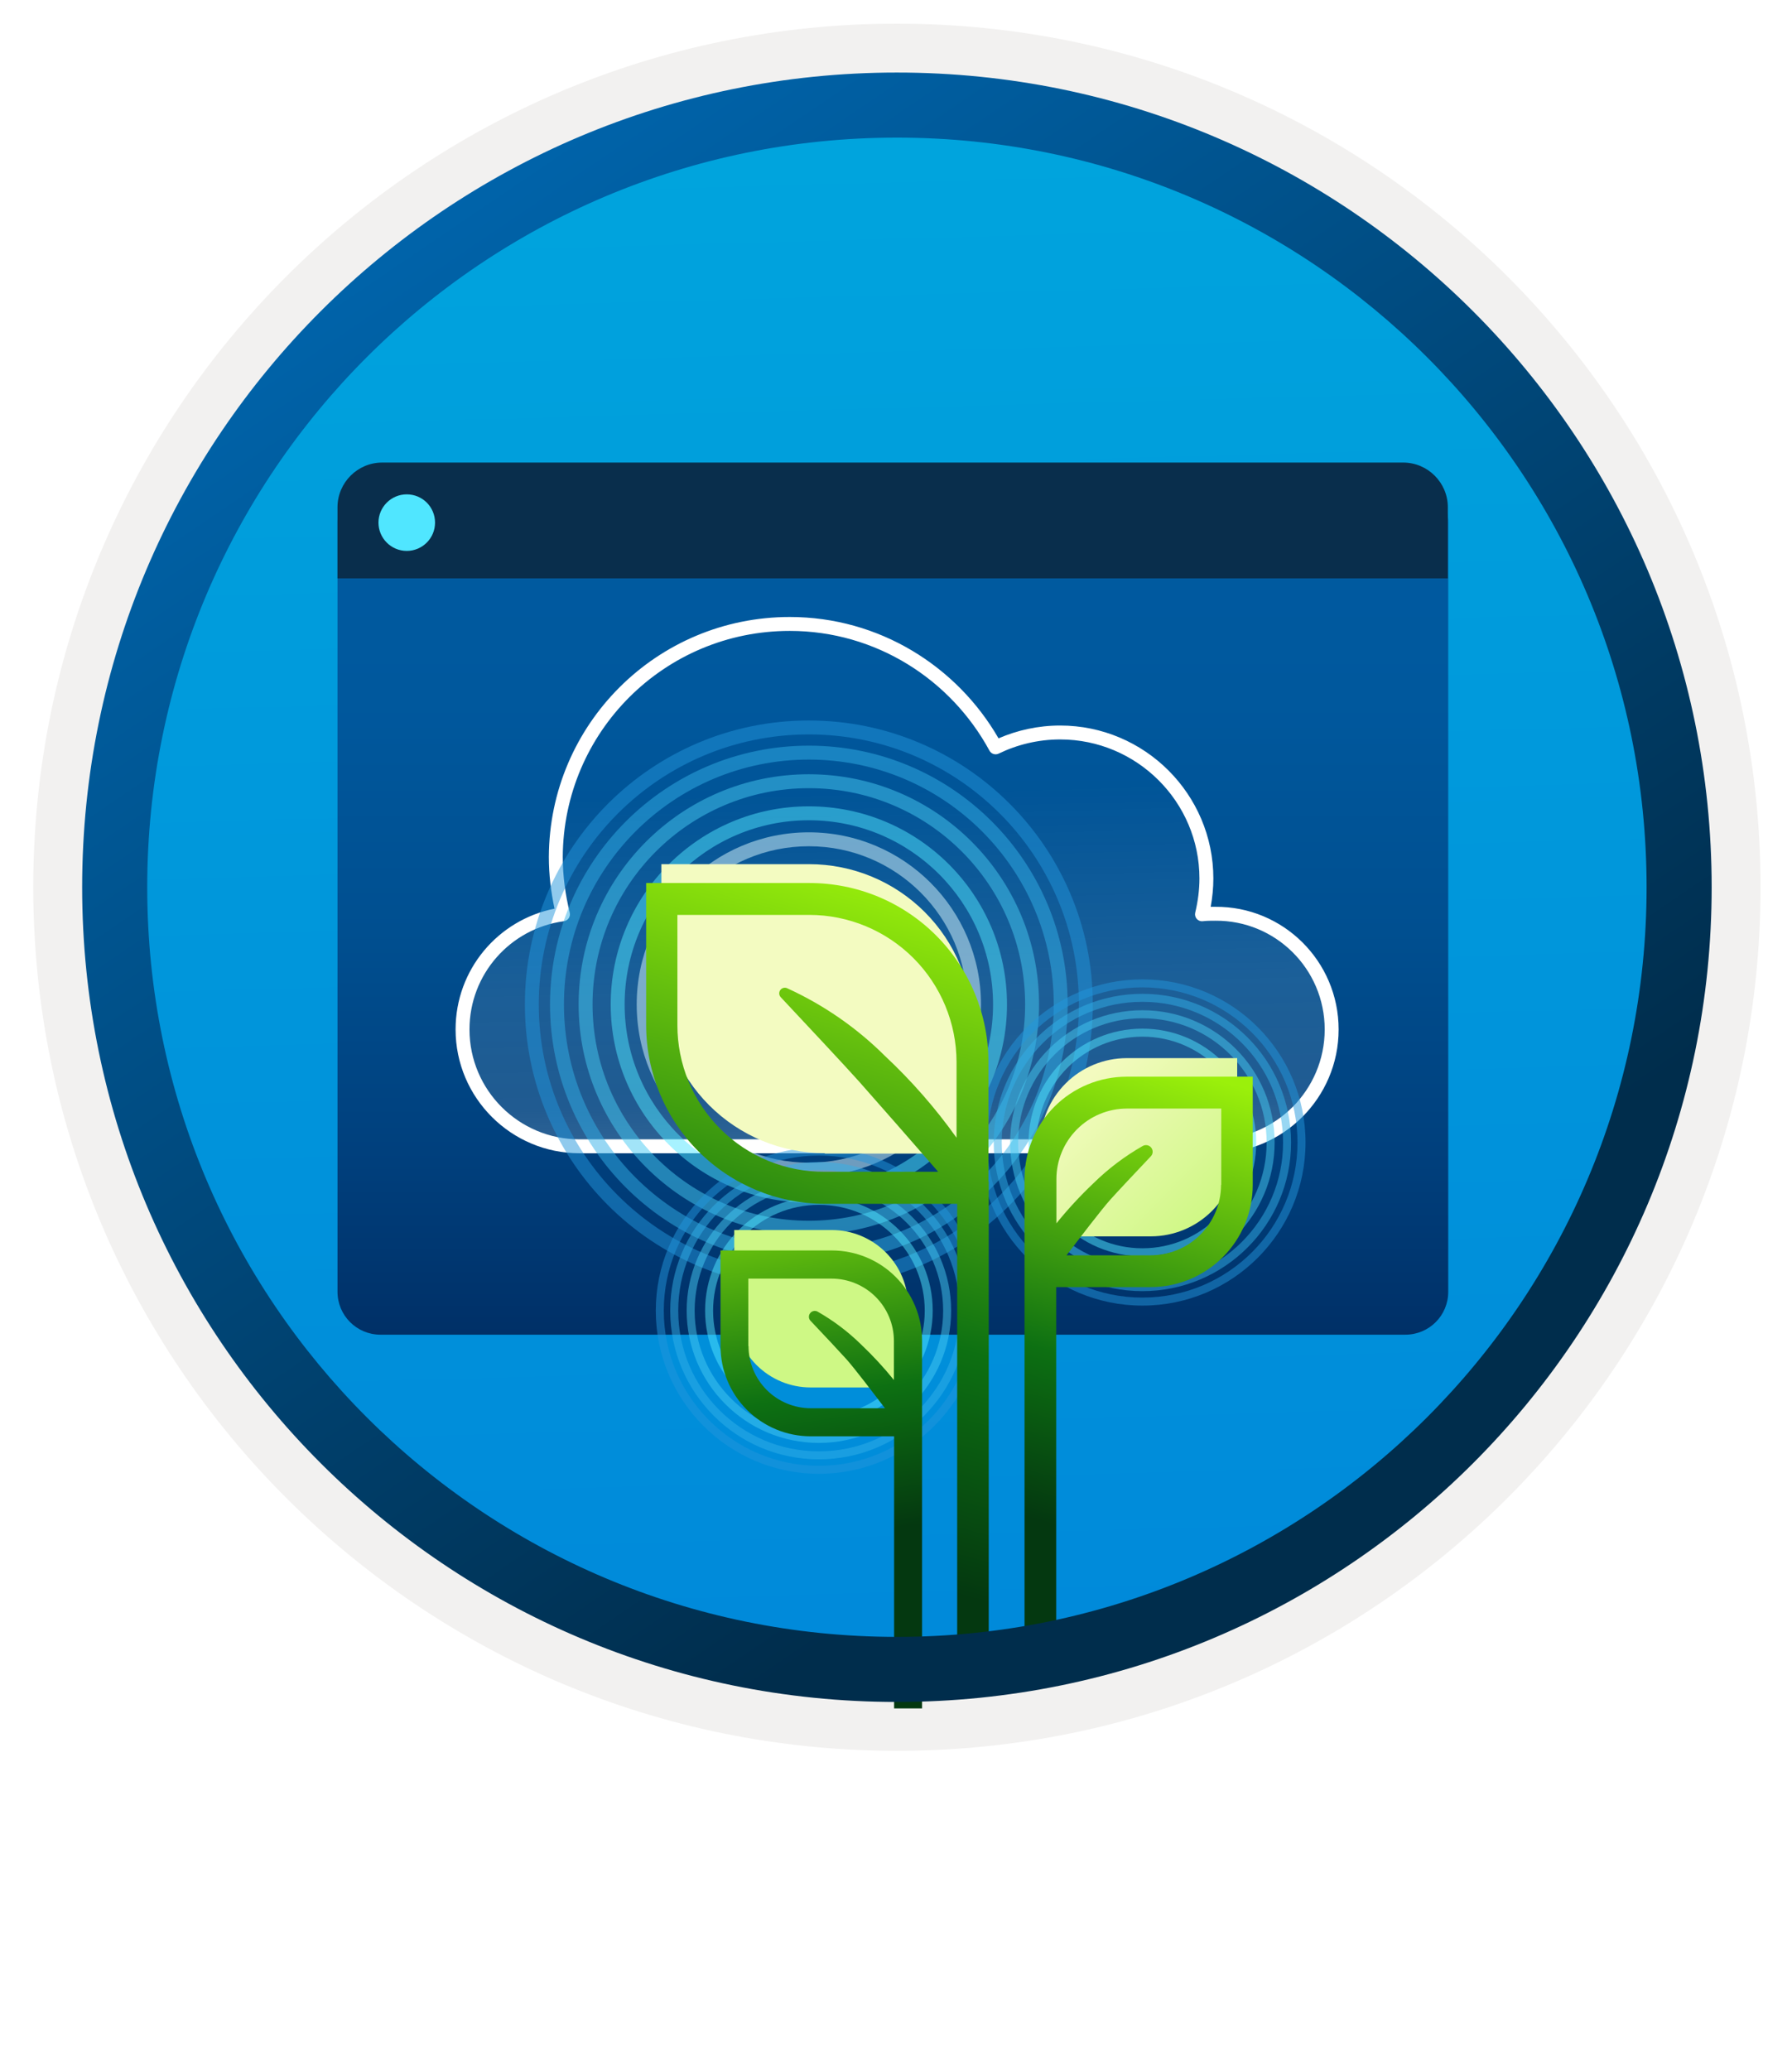 <svg width="103" height="119" viewBox="0 0 103 119" fill="none" xmlns="http://www.w3.org/2000/svg">
<path d="M51.552 97.81C25.702 97.81 4.742 76.86 4.742 51C4.742 25.14 25.702 4.19 51.552 4.19C77.402 4.19 98.362 25.15 98.362 51C98.362 76.85 77.402 97.81 51.552 97.81Z" fill="url(#paint0_linear_861_9800)"/>
<path fill-rule="evenodd" clip-rule="evenodd" d="M97.452 51C97.452 76.35 76.902 96.9 51.552 96.9C26.202 96.9 5.652 76.35 5.652 51C5.652 25.65 26.202 5.1 51.552 5.1C76.902 5.1 97.452 25.65 97.452 51ZM51.552 1.36C78.972 1.36 101.192 23.58 101.192 51C101.192 78.42 78.962 100.64 51.552 100.64C24.132 100.64 1.912 78.41 1.912 51C1.912 23.58 24.132 1.36 51.552 1.36Z" fill="#F2F1F0"/>
<path d="M21.866 76.719H80.774C82.142 76.719 83.241 75.621 83.241 74.253V30.018C83.241 28.651 82.142 27.552 80.774 27.552H21.866C20.498 27.552 19.399 28.651 19.399 30.018V74.253C19.399 75.609 20.498 76.719 21.866 76.719Z" fill="url(#paint1_linear_861_9800)"/>
<path d="M19.399 33.247H83.218V29.155C83.218 27.742 82.064 26.588 80.651 26.588H21.966C20.554 26.588 19.399 27.742 19.399 29.155V33.247Z" fill="#092E4C"/>
<path d="M23.379 31.667C24.265 31.667 25.005 30.95 25.005 30.041C25.005 29.134 24.276 28.416 23.379 28.416C22.483 28.416 21.754 29.145 21.754 30.041C21.754 30.938 22.483 31.667 23.379 31.667Z" fill="#50E6FF"/>
<path opacity="0.25" d="M33.31 65.889C29.598 65.889 26.585 62.88 26.585 59.175C26.585 55.786 29.09 52.998 32.358 52.555C32.104 51.51 31.946 50.401 31.946 49.262C31.977 41.85 37.972 35.865 45.394 35.865C50.5 35.865 54.941 38.746 57.225 42.959C58.335 42.42 59.603 42.104 60.936 42.104C65.567 42.104 69.341 45.873 69.341 50.497C69.341 51.193 69.246 51.89 69.087 52.555C69.341 52.524 69.595 52.524 69.849 52.524C73.528 52.492 76.54 55.469 76.54 59.175C76.54 62.88 73.528 65.889 69.817 65.889H33.31V65.889Z" fill="url(#paint2_linear_861_9800)"/>
<path fill-rule="evenodd" clip-rule="evenodd" d="M32.346 49.263C32.346 50.365 32.499 51.441 32.747 52.461C32.773 52.571 32.752 52.687 32.688 52.781C32.624 52.874 32.524 52.936 32.412 52.952C29.34 53.368 26.985 55.989 26.985 59.175C26.985 62.658 29.818 65.49 33.31 65.49H69.817C73.308 65.49 76.141 62.658 76.141 59.175C76.141 55.692 73.309 52.894 69.852 52.924L69.849 52.924C69.591 52.924 69.362 52.924 69.136 52.952C69.007 52.968 68.877 52.92 68.789 52.822C68.702 52.724 68.668 52.59 68.698 52.463C68.851 51.823 68.941 51.157 68.941 50.497C68.941 46.094 65.347 42.504 60.936 42.504C59.666 42.504 58.458 42.805 57.399 43.319C57.207 43.412 56.975 43.337 56.873 43.149C54.656 39.059 50.346 36.265 45.394 36.265C38.193 36.265 32.377 42.071 32.346 49.263ZM33.31 66.29C29.377 66.29 26.186 63.101 26.186 59.175C26.186 55.734 28.623 52.877 31.873 52.231C31.67 51.283 31.546 50.286 31.546 49.262L31.546 49.26C31.578 41.629 37.751 35.465 45.394 35.465C50.522 35.465 54.995 38.285 57.394 42.441C58.471 41.974 59.675 41.704 60.936 41.704C65.788 41.704 69.741 45.652 69.741 50.497C69.741 51.047 69.685 51.594 69.587 52.125C69.673 52.124 69.757 52.124 69.838 52.124H69.847C73.748 52.092 76.941 55.248 76.941 59.175C76.941 63.101 73.749 66.29 69.817 66.29H33.31Z" fill="white"/>
<g opacity="0.5">
<path fill-rule="evenodd" clip-rule="evenodd" d="M46.49 42.215C37.919 42.215 30.968 49.16 30.968 57.737C30.968 66.314 37.919 73.259 46.49 73.259C55.062 73.259 62.012 66.309 62.012 57.737C62.012 49.166 55.062 42.215 46.49 42.215ZM30.169 57.737C30.169 48.718 37.477 41.415 46.49 41.415C55.504 41.415 62.812 48.724 62.812 57.737C62.812 66.751 55.504 74.059 46.49 74.059C37.477 74.059 30.169 66.757 30.169 57.737Z" fill="#2195DC"/>
<path fill-rule="evenodd" clip-rule="evenodd" d="M46.49 43.661C38.718 43.661 32.414 49.96 32.414 57.737C32.414 65.515 38.718 71.814 46.49 71.814C54.262 71.814 60.567 65.509 60.567 57.737C60.567 49.966 54.262 43.661 46.49 43.661ZM31.614 57.737C31.614 49.518 38.277 42.861 46.49 42.861C54.704 42.861 61.367 49.524 61.367 57.737C61.367 65.951 54.704 72.614 46.49 72.614C38.277 72.614 31.614 65.957 31.614 57.737Z" fill="#32B0E7"/>
<path fill-rule="evenodd" clip-rule="evenodd" d="M46.49 45.305C39.622 45.305 34.058 50.869 34.058 57.737C34.058 64.606 39.622 70.17 46.49 70.17C53.352 70.17 58.922 64.6 58.922 57.737C58.922 50.869 53.358 45.305 46.49 45.305ZM33.258 57.737C33.258 50.427 39.18 44.505 46.49 44.505C53.8 44.505 59.722 50.427 59.722 57.737C59.722 65.041 53.794 70.97 46.49 70.97C39.18 70.97 33.258 65.048 33.258 57.737Z" fill="#45CAF2"/>
<path fill-rule="evenodd" clip-rule="evenodd" d="M46.49 47.149C40.642 47.149 35.902 51.889 35.902 57.737C35.902 63.586 40.642 68.326 46.49 68.326C52.338 68.326 57.079 63.586 57.079 57.737C57.079 51.889 52.338 47.149 46.49 47.149ZM35.102 57.737C35.102 51.447 40.2 46.349 46.49 46.349C52.78 46.349 57.879 51.447 57.879 57.737C57.879 64.027 52.78 69.126 46.49 69.126C40.2 69.126 35.102 64.027 35.102 57.737Z" fill="#50E6FF"/>
<path fill-rule="evenodd" clip-rule="evenodd" d="M46.49 48.643C41.468 48.643 37.396 52.715 37.396 57.737C37.396 62.76 41.468 66.832 46.49 66.832C51.513 66.832 55.585 62.76 55.585 57.737C55.585 52.715 51.513 48.643 46.49 48.643ZM36.596 57.737C36.596 52.273 41.026 47.843 46.49 47.843C51.955 47.843 56.385 52.273 56.385 57.737C56.385 63.202 51.955 67.632 46.49 67.632C41.026 67.632 36.596 63.202 36.596 57.737Z" fill="#DCFAFF"/>
</g>
<g opacity="0.5">
<path fill-rule="evenodd" clip-rule="evenodd" d="M47.069 66.423C42.145 66.423 38.153 70.412 38.153 75.339C38.153 80.266 42.145 84.255 47.069 84.255C51.993 84.255 55.985 80.263 55.985 75.339C55.985 70.415 51.993 66.423 47.069 66.423ZM37.693 75.339C37.693 70.158 41.892 65.963 47.069 65.963C52.246 65.963 56.445 70.162 56.445 75.339C56.445 80.516 52.246 84.715 47.069 84.715C41.892 84.715 37.693 80.52 37.693 75.339Z" fill="#2195DC"/>
<path fill-rule="evenodd" clip-rule="evenodd" d="M47.069 67.253C42.604 67.253 38.983 70.871 38.983 75.339C38.983 79.807 42.604 83.425 47.069 83.425C51.533 83.425 55.154 79.803 55.154 75.339C55.154 70.875 51.533 67.253 47.069 67.253ZM38.523 75.339C38.523 70.617 42.351 66.794 47.069 66.794C51.787 66.794 55.614 70.621 55.614 75.339C55.614 80.057 51.787 83.884 47.069 83.884C42.351 83.884 38.523 80.061 38.523 75.339Z" fill="#32B0E7"/>
<path fill-rule="evenodd" clip-rule="evenodd" d="M47.069 68.198C43.123 68.198 39.927 71.394 39.927 75.339C39.927 79.284 43.123 82.48 47.069 82.48C51.01 82.48 54.21 79.281 54.21 75.339C54.21 71.394 51.014 68.198 47.069 68.198ZM39.468 75.339C39.468 71.14 42.87 67.738 47.069 67.738C51.268 67.738 54.669 71.14 54.669 75.339C54.669 79.534 51.264 82.94 47.069 82.94C42.87 82.94 39.468 79.538 39.468 75.339Z" fill="#45CAF2"/>
<path fill-rule="evenodd" clip-rule="evenodd" d="M47.069 69.256C43.71 69.256 40.987 71.98 40.987 75.339C40.987 78.698 43.71 81.421 47.069 81.421C50.428 81.421 53.152 78.698 53.152 75.339C53.152 71.98 50.428 69.256 47.069 69.256ZM40.527 75.339C40.527 71.726 43.456 68.797 47.069 68.797C50.682 68.797 53.611 71.726 53.611 75.339C53.611 78.952 50.682 81.881 47.069 81.881C43.456 81.881 40.527 78.952 40.527 75.339Z" fill="#50E6FF"/>
</g>
<g opacity="0.5">
<path fill-rule="evenodd" clip-rule="evenodd" d="M65.662 56.755C60.739 56.755 56.746 60.744 56.746 65.671C56.746 70.598 60.739 74.587 65.662 74.587C70.586 74.587 74.578 70.595 74.578 65.671C74.578 60.747 70.586 56.755 65.662 56.755ZM56.287 65.671C56.287 60.49 60.485 56.295 65.662 56.295C70.84 56.295 75.038 60.494 75.038 65.671C75.038 70.848 70.84 75.047 65.662 75.047C60.485 75.047 56.287 70.852 56.287 65.671Z" fill="#2195DC"/>
<path fill-rule="evenodd" clip-rule="evenodd" d="M65.662 57.585C61.198 57.585 57.576 61.203 57.576 65.671C57.576 70.139 61.198 73.757 65.662 73.757C70.126 73.757 73.748 70.135 73.748 65.671C73.748 61.207 70.126 57.585 65.662 57.585ZM57.117 65.671C57.117 60.95 60.944 57.126 65.662 57.126C70.38 57.126 74.207 60.953 74.207 65.671C74.207 70.389 70.38 74.216 65.662 74.216C60.944 74.216 57.117 70.393 57.117 65.671Z" fill="#32B0E7"/>
<path fill-rule="evenodd" clip-rule="evenodd" d="M65.662 58.53C61.717 58.53 58.521 61.726 58.521 65.671C58.521 69.616 61.717 72.812 65.662 72.812C69.604 72.812 72.803 69.613 72.803 65.671C72.803 61.726 69.607 58.53 65.662 58.53ZM58.061 65.671C58.061 61.472 61.463 58.07 65.662 58.07C69.861 58.07 73.263 61.472 73.263 65.671C73.263 69.866 69.857 73.272 65.662 73.272C61.463 73.272 58.061 69.87 58.061 65.671Z" fill="#45CAF2"/>
<path fill-rule="evenodd" clip-rule="evenodd" d="M65.662 59.588C62.303 59.588 59.58 62.311 59.58 65.67C59.58 69.029 62.303 71.753 65.662 71.753C69.021 71.753 71.744 69.029 71.744 65.67C71.744 62.311 69.021 59.588 65.662 59.588ZM59.12 65.67C59.12 62.057 62.049 59.128 65.662 59.128C69.275 59.128 72.204 62.057 72.204 65.67C72.204 69.283 69.275 72.212 65.662 72.212C62.049 72.212 59.12 69.283 59.12 65.67Z" fill="#50E6FF"/>
</g>
<path d="M47.407 66.287C44.916 66.287 42.526 65.298 40.765 63.536C39.003 61.775 38.014 59.385 38.014 56.894V49.673H46.509C49 49.673 51.389 50.663 53.151 52.424C54.912 54.186 55.902 56.575 55.902 59.066V66.311H47.407V66.287Z" fill="#F3FBC1"/>
<g filter="url(#filter0_d_861_9800)">
<path d="M56.812 65.912V59.043C56.813 57.692 56.548 56.355 56.031 55.107C55.515 53.859 54.758 52.725 53.803 51.77C52.849 50.815 51.715 50.057 50.468 49.54C49.22 49.023 47.883 48.757 46.532 48.757H37.139V56.917C37.139 59.644 38.222 62.258 40.15 64.186C42.078 66.114 44.693 67.197 47.419 67.197H55.016V94.746H56.83V65.912H56.812ZM41.419 62.906C40.63 62.123 40.003 61.191 39.577 60.164C39.151 59.137 38.933 58.035 38.936 56.923V50.589H46.515C48.759 50.59 50.91 51.482 52.497 53.068C54.084 54.654 54.977 56.805 54.98 59.049V63.399C53.77 61.701 52.394 60.127 50.871 58.702C49.237 57.075 47.327 55.753 45.229 54.798C45.161 54.771 45.087 54.769 45.017 54.79C44.947 54.811 44.887 54.855 44.846 54.915C44.804 54.974 44.784 55.047 44.789 55.119C44.793 55.192 44.822 55.261 44.871 55.315C46.209 56.741 48.622 59.319 49.386 60.176C50.149 61.033 52.767 64.021 53.924 65.354H47.407C46.297 65.363 45.195 65.151 44.167 64.731C43.139 64.31 42.205 63.69 41.419 62.906Z" fill="url(#paint3_linear_861_9800)"/>
</g>
<path d="M59.792 71.067V65.783C59.795 64.467 60.32 63.206 61.251 62.277C62.181 61.347 63.443 60.824 64.759 60.822H71.111V66.106C71.109 67.421 70.586 68.682 69.656 69.612C68.726 70.542 67.465 71.065 66.15 71.067H59.792Z" fill="url(#paint4_linear_861_9800)"/>
<g filter="url(#filter1_d_861_9800)">
<path d="M64.759 59.889C63.202 59.889 61.709 60.507 60.608 61.608C59.507 62.709 58.888 64.203 58.888 65.76V93.871H60.708V71.983H66.133C67.69 71.983 69.183 71.364 70.284 70.263C71.385 69.162 72.004 67.669 72.004 66.112V59.889H64.765H64.759ZM70.184 66.106C70.182 67.18 69.755 68.209 68.995 68.969C68.236 69.728 67.207 70.155 66.133 70.157H61.301C62.023 69.212 63.309 67.527 63.808 66.969C64.207 66.523 65.27 65.39 66.156 64.456C66.216 64.389 66.249 64.303 66.252 64.213C66.254 64.123 66.224 64.036 66.168 63.965C66.112 63.895 66.033 63.847 65.945 63.83C65.857 63.812 65.765 63.826 65.686 63.869C64.655 64.456 63.704 65.174 62.857 66.006C62.094 66.729 61.38 67.502 60.72 68.319V65.771C60.721 64.698 61.149 63.668 61.908 62.909C62.667 62.149 63.697 61.722 64.771 61.721H70.195V66.112L70.184 66.106Z" fill="url(#paint5_linear_861_9800)"/>
</g>
<path d="M52.2 79.752V75.085C52.197 73.923 51.734 72.809 50.911 71.988C50.089 71.167 48.975 70.705 47.813 70.704H42.203V75.37C42.204 76.532 42.666 77.646 43.487 78.467C44.309 79.288 45.422 79.75 46.584 79.752H52.2Z" fill="#CEF885"/>
<g filter="url(#filter2_d_861_9800)">
<path d="M47.813 69.878C49.188 69.878 50.507 70.425 51.479 71.397C52.452 72.37 52.998 73.688 52.998 75.064V96.201H51.391V80.56H46.599C45.224 80.56 43.906 80.014 42.933 79.041C41.961 78.069 41.414 76.75 41.414 75.375V69.878H47.808H47.813ZM43.022 75.37C43.023 76.318 43.401 77.227 44.071 77.898C44.742 78.569 45.651 78.946 46.599 78.947H50.867C50.229 78.112 49.094 76.624 48.653 76.132C48.3 75.738 47.362 74.737 46.579 73.912C46.526 73.853 46.496 73.777 46.495 73.698C46.493 73.618 46.519 73.541 46.568 73.479C46.618 73.417 46.688 73.374 46.766 73.359C46.843 73.343 46.924 73.356 46.994 73.394C47.905 73.912 48.745 74.547 49.493 75.281C50.166 75.92 50.797 76.602 51.38 77.324V75.074C51.379 74.126 51.002 73.216 50.331 72.546C49.66 71.875 48.751 71.498 47.803 71.496H43.011V75.375L43.022 75.37Z" fill="url(#paint6_linear_861_9800)"/>
</g>
<path fill-rule="evenodd" clip-rule="evenodd" d="M94.642 51C94.642 74.8 75.352 94.09 51.552 94.09C27.752 94.09 8.462 74.8 8.462 51C8.462 27.2 27.752 7.91 51.552 7.91C75.352 7.91 94.642 27.2 94.642 51ZM51.552 4.17C77.412 4.17 98.382 25.14 98.382 51C98.382 76.86 77.412 97.83 51.552 97.83C25.692 97.83 4.722 76.86 4.722 51C4.722 25.14 25.682 4.17 51.552 4.17Z" fill="url(#paint7_linear_861_9800)"/>
<defs>
<filter id="filter0_d_861_9800" x="17.139" y="30.757" width="59.69" height="85.989" filterUnits="userSpaceOnUse" color-interpolation-filters="sRGB">
<feFlood flood-opacity="0" result="BackgroundImageFix"/>
<feColorMatrix in="SourceAlpha" type="matrix" values="0 0 0 0 0 0 0 0 0 0 0 0 0 0 0 0 0 0 127 0" result="hardAlpha"/>
<feOffset dy="2"/>
<feGaussianBlur stdDeviation="10"/>
<feComposite in2="hardAlpha" operator="out"/>
<feColorMatrix type="matrix" values="0 0 0 0 0.902 0 0 0 0 0.973 0 0 0 0 0.514 0 0 0 0.15 0"/>
<feBlend mode="normal" in2="BackgroundImageFix" result="effect1_dropShadow_861_9800"/>
<feBlend mode="normal" in="SourceGraphic" in2="effect1_dropShadow_861_9800" result="shape"/>
</filter>
<filter id="filter1_d_861_9800" x="38.888" y="41.889" width="53.115" height="73.982" filterUnits="userSpaceOnUse" color-interpolation-filters="sRGB">
<feFlood flood-opacity="0" result="BackgroundImageFix"/>
<feColorMatrix in="SourceAlpha" type="matrix" values="0 0 0 0 0 0 0 0 0 0 0 0 0 0 0 0 0 0 127 0" result="hardAlpha"/>
<feOffset dy="2"/>
<feGaussianBlur stdDeviation="10"/>
<feComposite in2="hardAlpha" operator="out"/>
<feColorMatrix type="matrix" values="0 0 0 0 0.902 0 0 0 0 0.973 0 0 0 0 0.514 0 0 0 0.15 0"/>
<feBlend mode="normal" in2="BackgroundImageFix" result="effect1_dropShadow_861_9800"/>
<feBlend mode="normal" in="SourceGraphic" in2="effect1_dropShadow_861_9800" result="shape"/>
</filter>
<filter id="filter2_d_861_9800" x="21.415" y="51.878" width="51.584" height="66.322" filterUnits="userSpaceOnUse" color-interpolation-filters="sRGB">
<feFlood flood-opacity="0" result="BackgroundImageFix"/>
<feColorMatrix in="SourceAlpha" type="matrix" values="0 0 0 0 0 0 0 0 0 0 0 0 0 0 0 0 0 0 127 0" result="hardAlpha"/>
<feOffset dy="2"/>
<feGaussianBlur stdDeviation="10"/>
<feComposite in2="hardAlpha" operator="out"/>
<feColorMatrix type="matrix" values="0 0 0 0 0.902 0 0 0 0 0.973 0 0 0 0 0.514 0 0 0 0.15 0"/>
<feBlend mode="normal" in2="BackgroundImageFix" result="effect1_dropShadow_861_9800"/>
<feBlend mode="normal" in="SourceGraphic" in2="effect1_dropShadow_861_9800" result="shape"/>
</filter>
<linearGradient id="paint0_linear_861_9800" x1="49.778" y1="-13.79" x2="53.76" y2="131.981" gradientUnits="userSpaceOnUse">
<stop stop-color="#00ABDE"/>
<stop offset="1" stop-color="#007ED8"/>
</linearGradient>
<linearGradient id="paint1_linear_861_9800" x1="51.32" y1="76.719" x2="51.32" y2="27.464" gradientUnits="userSpaceOnUse">
<stop stop-color="#003067"/>
<stop offset="0.2" stop-color="#003F7C"/>
<stop offset="0.47" stop-color="#004F90"/>
<stop offset="0.74" stop-color="#00589D"/>
<stop offset="1" stop-color="#005BA1"/>
</linearGradient>
<linearGradient id="paint2_linear_861_9800" x1="50.467" y1="14.811" x2="51.785" y2="68.256" gradientUnits="userSpaceOnUse">
<stop offset="0.573" stop-color="white" stop-opacity="0"/>
<stop offset="0.782" stop-color="white" stop-opacity="0.43"/>
<stop offset="0.904" stop-color="white" stop-opacity="0.5"/>
<stop offset="0.999" stop-color="white"/>
</linearGradient>
<linearGradient id="paint3_linear_861_9800" x1="67.251" y1="48.674" x2="54.942" y2="93.668" gradientUnits="userSpaceOnUse">
<stop offset="0.083" stop-color="#9BF00B"/>
<stop offset="0.625" stop-color="#0D7012"/>
<stop offset="0.917" stop-color="#043810"/>
</linearGradient>
<linearGradient id="paint4_linear_861_9800" x1="60.52" y1="61.957" x2="70.65" y2="71.903" gradientUnits="userSpaceOnUse">
<stop offset="0.104" stop-color="#F3FABF"/>
<stop offset="0.839" stop-color="#CFF885"/>
</linearGradient>
<linearGradient id="paint5_linear_861_9800" x1="78.945" y1="59.831" x2="69.916" y2="91.161" gradientUnits="userSpaceOnUse">
<stop offset="0.083" stop-color="#9BF00B"/>
<stop offset="0.625" stop-color="#0D7012"/>
<stop offset="0.917" stop-color="#043810"/>
</linearGradient>
<linearGradient id="paint6_linear_861_9800" x1="31.181" y1="62.971" x2="35.168" y2="90.506" gradientUnits="userSpaceOnUse">
<stop offset="0.083" stop-color="#9BF00B"/>
<stop offset="0.625" stop-color="#0D7012"/>
<stop offset="0.917" stop-color="#043810"/>
</linearGradient>
<linearGradient id="paint7_linear_861_9800" x1="2.983" y1="-20.623" x2="98.51" y2="120.259" gradientUnits="userSpaceOnUse">
<stop stop-color="#007ED8"/>
<stop offset="0.707" stop-color="#002D4C"/>
</linearGradient>
</defs>
</svg>
